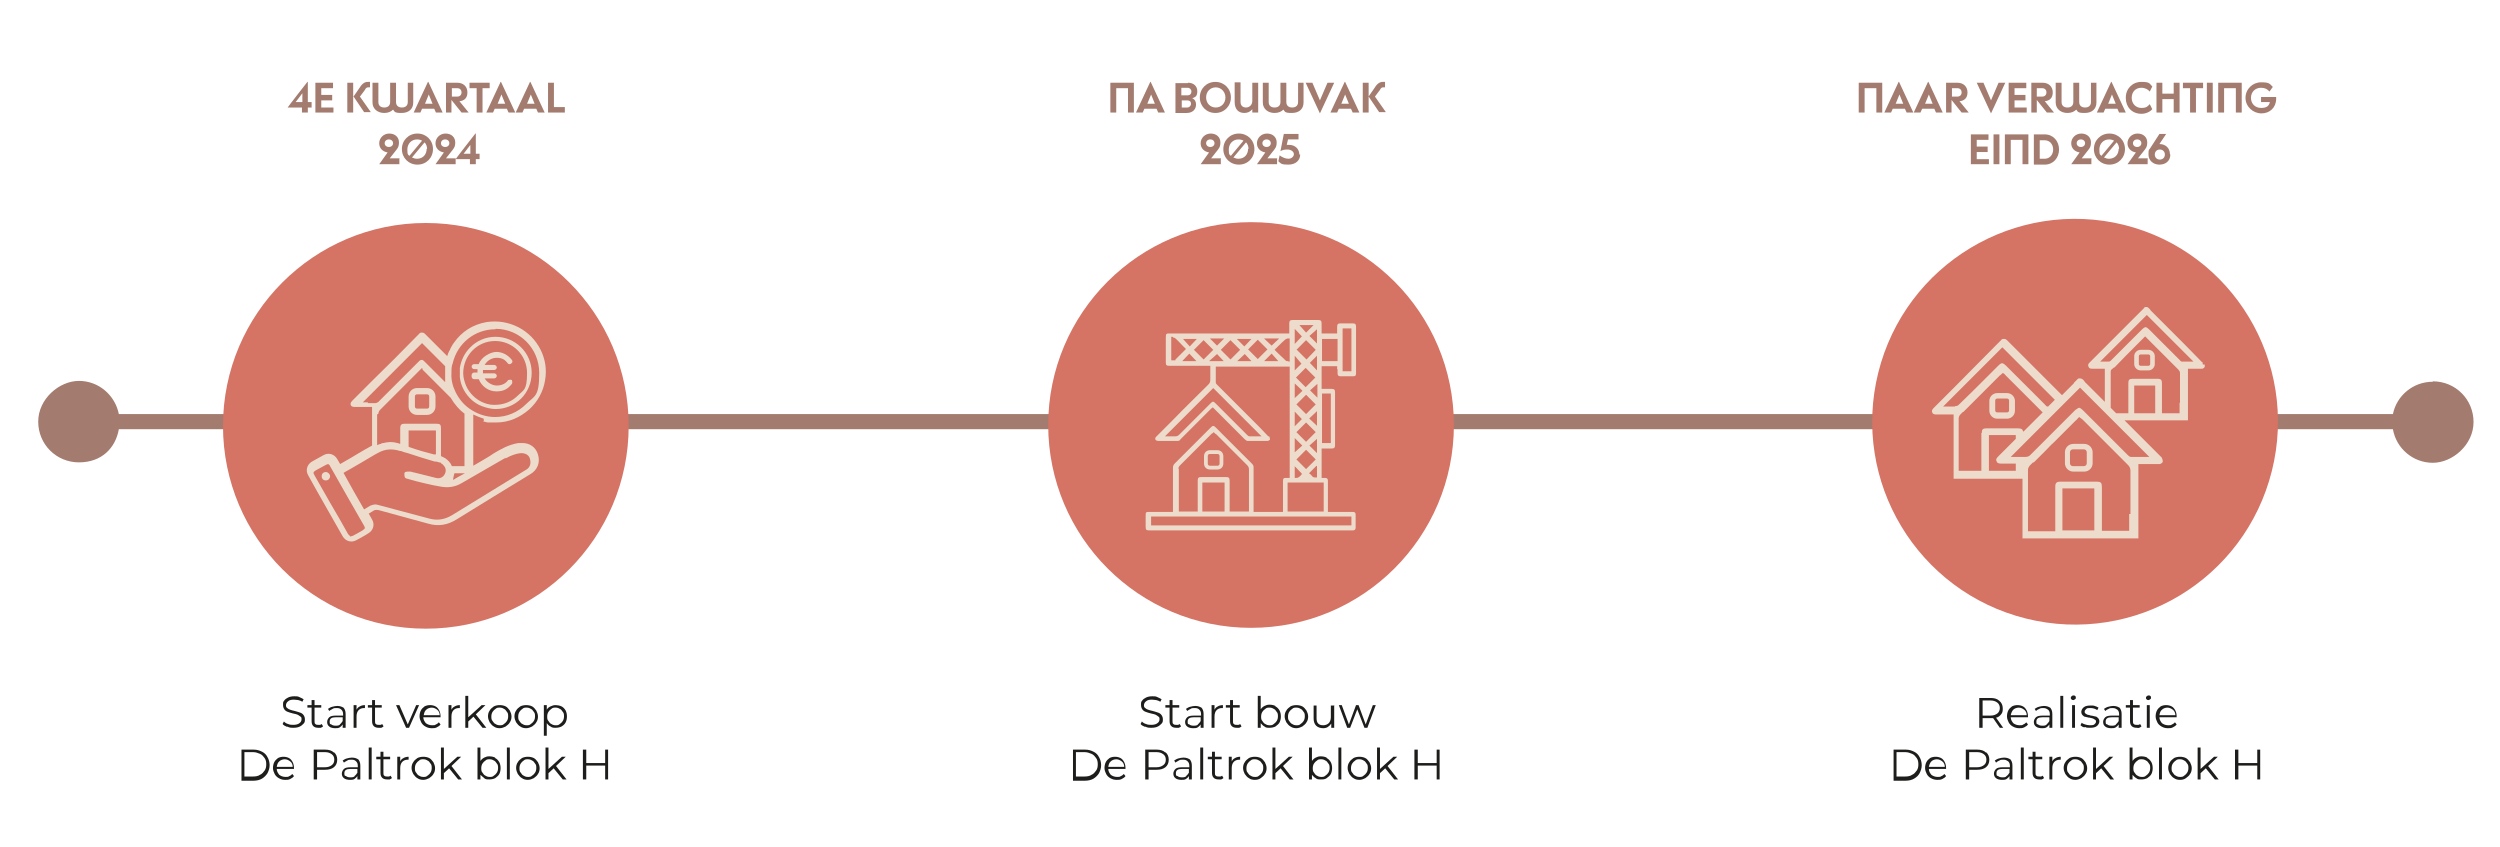 <?xml version="1.0" encoding="UTF-8"?>
<svg id="Laag_1" data-name="Laag 1" xmlns="http://www.w3.org/2000/svg" version="1.1" viewBox="0 0 595.3 201.7">
  <defs>
    <style>
      .cls-1 {
        fill: #1d1d1b;
      }

      .cls-1, .cls-2, .cls-3, .cls-4 {
        stroke-width: 0px;
      }

      .cls-2 {
        fill: #a37b6f;
      }

      .cls-3 {
        fill: #eddccc;
      }

      .cls-5 {
        isolation: isolate;
      }

      .cls-4 {
        fill: #d57364;
      }
    </style>
  </defs>
  <path class="cls-2" d="M579.3,90.9c-4.7,0-8.6,3.3-9.5,7.7H28.3c-.9-4.5-4.8-7.9-9.5-7.9s-9.7,4.3-9.7,9.7,4.3,9.7,9.7,9.7,8.7-3.4,9.5-7.9h541.5c.8,4.6,4.8,8,9.5,8s9.7-4.3,9.7-9.7-4.3-9.7-9.7-9.7h0Z"/>
  <g>
    <circle class="cls-4" cx="297.9" cy="101.2" r="48.3"/>
    <g>
      <path class="cls-3" d="M318.5,87.9v1c0,.5.2.7.7.7h3c.6,0,.7-.2.7-.8v-11c0-.6-.2-.8-.8-.8h-2.9c-.6,0-.8.2-.8.8v1.6h-3.7v-2.4c0-.6-.2-.8-.8-.8h-6.1c-.6,0-.8.2-.8.8v2.4h-28.5c-.7,0-.9,0-.9.9v6c0,.7.2.8.9.8h9.7v3.3c0,.5-.1.8-.5,1.2-2.8,2.8-5.7,5.6-8.5,8.5l-3.7,3.7c-.3.3-.5.5-.4.8s.4.4.9.4h4.2c.4,0,.7,0,.9-.4,1.8-1.8,3.6-3.6,5.5-5.5l1.5-1.5s.2-.2.3-.3l.4-.3.2.2.2.2c0,0,.2.2.3.3l.9.9,6,6c.2.2.5.4.6.4h4.9c.1,0,.4-.2.5-.3,0,0,0-.4-.1-.6h0s0-.2-.2-.2h-.1c0,0-2.2-2.3-2.2-2.3-3.3-3.3-6.6-6.6-9.9-9.9-.2-.2-.4-.4-.4-.6v-3.8h17.6v26.5h-.6c-.9,0-1,0-1,1v7.1h-7v-10.6c0-.4-.1-.6-.4-.9-2-2-4-4-6.1-6.1l-2.5-2.5c-.5-.5-.7-.5-1.2,0l-2.4,2.4c-2.1,2.1-4.1,4.1-6.2,6.2-.3.3-.4.6-.4,1v10.5h-5.6c-.8,0-.9,0-.9.9v2.5c0,.9.1,1,1,1h48.3c.5,0,.7-.2.7-.7v-3c0-.6-.2-.7-.8-.7h-5.8v-7.4c0-.5-.2-.7-.7-.7h-.8v-7h2.4c.6,0,.8-.2.8-.8v-12.6c0-.6-.2-.8-.8-.8h-2.4v-5.4h3.7v.7h0ZM319.7,78.2h2.1v10.2h-2.1v-10.2ZM313.2,89.9l-2.3,2.3-2.3-2.3,2.3-2.3,2.3,2.3ZM308.7,83.3l2.3-2.3,2.3,2.3-2.2,2.3-2.3-2.3h0ZM310.1,93.1l-1.8,1.7v-3.5l1.8,1.7h0ZM311,94l2.3,2.3-2.3,2.3-2.3-2.3,2.3-2.3ZM311,100.6l2.3,2.3-2.3,2.3-2.3-2.3,2.3-2.3ZM313.6,104.5v3.4l-1.8-1.8,1.8-1.6ZM310.1,106.1l-1.8,1.6v-3.4l1.8,1.8ZM308.7,109.4l2.3-2.3,2.3,2.3-2.3,2.3-2.3-2.3ZM310,112.7v.2c-.5.6-.8.9-1.3.9s-.1,0-.2,0h-.2v-2.8l1.7,1.8h0ZM313.6,111v2.7h-.5c-.4,0-.7-.3-.8-.5,0,0-.2-.2-.3-.3l-.3-.2,1.8-1.8h0ZM311.8,99.6l1.8-1.7v3.5l-1.8-1.7h0ZM311.9,93l1.8-1.6v3.3l-1.8-1.8h0ZM313.6,88.2l-1.7-1.8,1.7-1.7v3.5ZM313.6,81.8l-1.8-1.8,1.8-1.6v3.4ZM312.8,77.4l-1.8,1.8-1.6-1.8h3.4ZM308.3,78.3l1.7,1.8-1.7,1.8v-3.5h0ZM308.3,84.7l1.6,1.9-1.6,1.6v-3.6h0ZM308.3,98l1.7,1.8-1.7,1.7v-3.5ZM304.6,80.6l-1.8,1.7-1.8-1.7h3.6,0ZM298,80.7l-1.7,1.8-1.8-1.8h3.5ZM291.5,80.6l-1.7,1.7-1.7-1.7h3.4ZM285,80.7l-1.7,1.8-1.6-1.8h3.4,0ZM279.9,85.8c-.1,0-.3,0-.5,0h-.5v-5.6h.3c0,0,.1,0,.2.2.2,0,.3,0,.5.2.6.5,1.1,1.1,1.7,1.7l.8.8-.7.7c-.6.6-1.2,1.2-1.8,1.8h0ZM281.5,86l1.7-1.8,1.7,1.8h-3.5,0ZM284.3,83.3l2.3-2.3,2.3,2.3-2.3,2.3-2.3-2.3ZM300.4,103.9h-2.9c-.2,0-.4-.2-.6-.4-1.8-1.8-3.6-3.6-5.4-5.4l-2-2c-.6-.6-.7-.6-1.3,0l-1.5,1.5c-2,2-3.9,3.9-5.9,5.9-.3.3-.6.4-.9.4s0,0,0,0h-2.5l11.5-11.5,11.5,11.5ZM287.9,86l1.9-1.7,1.6,1.7h-3.5ZM290.7,83.3l2.3-2.3,2.3,2.3-2.3,2.3-2.3-2.3ZM294.6,86l1.8-1.7,1.6,1.7h-3.4ZM297.2,83.2l2.3-2.3,2.3,2.3-2.3,2.3-2.3-2.3ZM301,86l1.8-1.8,1.6,1.8h-3.4ZM306.8,86h-.2c-.2,0-.3,0-.5-.2-.6-.6-1.2-1.1-1.8-1.7l-.8-.8.8-.8c.6-.6,1.2-1.2,1.8-1.7.1,0,.3-.2.5-.2h.5v5.5h-.3ZM280.6,111.7c0-.3.1-.6.3-.8,2.2-2.2,4.3-4.3,6.5-6.5l1.2-1.2h.1c0,0,.3-.3.3-.3l.3.3s.2.2.3.2l2,2c1.8,1.8,3.6,3.6,5.4,5.4.3.3.4.6.4,1v10h-4.6v-7.3c0-.7-.2-.9-.8-.9h-6c-.6,0-.8.2-.8.8v7.4h-4.5v-10.2h0ZM291.6,114.9v6.9h-5.3v-6.9h5.3ZM321.8,123v2.1h-47.7v-2.1h47.7ZM315.2,114.9v6.9h-8.6v-6.9h8.6ZM316.9,93.7v11.8h-2.1v-11.8h2.1ZM318.5,86h-3.7v-5.3h3.7v5.3Z"/>
      <path class="cls-3" d="M288.1,111.8h1.8c.8,0,1.4-.6,1.4-1.4v-1.8c0-.8-.6-1.4-1.4-1.4h-1.8c-.8,0-1.4.6-1.4,1.4v1.8c0,.8.6,1.4,1.4,1.4ZM287.6,108.6c0-.3.2-.5.5-.5h1.8c.3,0,.5.2.5.5v1.8c0,.3-.2.5-.5.5h-1.8c-.3,0-.5-.2-.5-.5v-1.8Z"/>
    </g>
  </g>
  <circle class="cls-4" cx="101.4" cy="101.4" r="48.3"/>
  <g>
    <circle class="cls-4" cx="494.4" cy="100.6" r="48.3" transform="translate(276.9 555.8) rotate(-76)"/>
    <g>
      <path class="cls-3" d="M524.5,86.7h0v-.3h0s0-.2-.2-.2h0c0,0-4.3-4.4-4.3-4.4-2.4-2.4-4.8-4.8-7.2-7.2l-.7-.7s-.1-.2-.2-.3l-.2-.2c-.2-.2-.4-.3-.6-.3s-.5,0-.6.3l-.5.5h0c-2.8,2.8-5.7,5.7-8.5,8.5l-3.8,3.8c-.4.4-.6.6-.4,1.1s.5.5,1,.5h2.9v7.9l-3.3-3.3h0l-1.3-1.3c-.1,0-.2-.2-.3-.4l-.3-.3c-.2-.2-.5-.3-.7-.3h0c-.3,0-.5,0-.7.3l-.7.7s0,0-.1.2c-.5.5-.9.9-1.4,1.4l-1.4,1.4-.2-.2c-3.8-3.8-7.5-7.5-11.3-11.3l-1-1s-.2-.2-.3-.3l-.3-.3c-.2-.2-.4-.3-.7-.3s-.5,0-.7.3l-.6.6h0c-3.5,3.6-7.1,7.1-10.6,10.7l-4.7,4.7c-.4.4-.7.7-.5,1.2s.6.5,1.2.5h3.9v15.3h16.4v14.2h27.6v-17.7h5.1c.2,0,.6-.3.7-.5,0-.2,0-.6-.2-.9h0c0,0,0-.2-.2-.3,0,0,0,0-.2-.2l-8.5-8.5h15.1v-12.3h3.4c.2,0,.6-.3.6-.5v-.5h-.4ZM465.5,96.8h-2.8l14.1-14.1,12.5,12.5-1.6,1.6h-.2c-.2,0-.4-.3-.6-.5-1.6-1.6-3.3-3.3-4.9-4.9l-4.3-4.3c-.3-.3-.6-.5-.8-.6h-.1c-.2,0-.4,0-.9.5l-2.6,2.6c-2.3,2.3-4.6,4.6-6.9,6.8h0c-.2.2-.5.3-.8.3h-.1ZM471.8,103.1h0v9h-5.4v-.3h.3-.3v-12.2c0-.3.2-.7.4-.9l.6-.6s.1,0,.1,0c2.3-2.3,4.5-4.5,6.8-6.8l1.9-1.9c.1,0,.2-.2.4-.3l.3-.3.3.2c.1,0,.2.2.3.3l2.6,2.6c2,2,4.1,4.1,6.1,6.1l.2.2-1.8,1.8c-.8.8-1.6,1.6-2.5,2.5l-.3.3-.2-.4c-.1-.2-.3-.4-1.1-.4h-7.5c-.9,0-1.1.3-1.1,1.1h0ZM480,112.1h-6.4v-8.5h6.4v.9l-4.1,4.1c-.5.5-.7.8-.5,1.2.2.5.5.6,1.3.6h3.3v1.7h0ZM498.7,126.3h-7.6v-10h7.6v10ZM507,122.3v4.1h-6.5v-10.4c0-1-.2-1.3-1.2-1.3h-8.7c-.9,0-1.2.3-1.2,1.2v10.6h-6.5v-14.6c0-.4.2-.8.5-1.1l.7-.7s.1,0,.2,0l1.5-1.5,1-1c.8-.8,1.5-1.6,2.3-2.3l2.4-2.4c.9-.9,1.8-1.8,2.8-2.8.1,0,.3-.3.4-.4l.4-.4.4.3c.1,0,.2.2.4.3l2.9,2.9c2.6,2.6,5.3,5.3,7.9,7.9.4.4.6.8.6,1.4v10.3h-.3ZM511.5,108.8h-4.1c-.3,0-.6-.3-.8-.5-2.6-2.6-5.2-5.2-7.8-7.8l-2.8-2.8c-.3-.3-.6-.5-.8-.6h0c-.1,0-.3,0-.7.3,0,0-.2.2-.3.2l-8.2,8.2c-.9.9-1.8,1.8-2.7,2.7h0c-.3.2-.6.3-1,.3h-3.5l16.5-16.5,16.5,16.5h-.3ZM513.2,98.4h-5v-6.6h5v6.6ZM519,95.9v2.5h-4.2v-7.1c0-.8-.2-1.1-1-1.1h-6c-.8,0-1,.3-1,1v7.2h-2.9l-1.3-1.3h0v-8.6c0-.2.1-.5.3-.6l.5-.4h.1c1.8-1.9,3.6-3.7,5.4-5.5l1.5-1.5.2-.2.2-.2.2.2.2.2,2.2,2.2c1.8,1.8,3.6,3.6,5.3,5.3.2.2.4.5.4.8v7.4-.3ZM521.1,86.1h-1.6c0,0-.2,0-.4-.3-1.8-1.8-3.7-3.7-5.5-5.5l-1.9-1.9c-.3-.3-.5-.4-.7-.5h0c-.3,0-.6.2-.8.4l-2.7,2.7c-1.6,1.6-3.3,3.3-4.9,4.9h0c-.2.2-.4.2-.5.2s0,0,0,0h-2l11.1-11.1,11.1,11.1h-1.2Z"/>
      <path class="cls-3" d="M496.3,105.7h-2.6c-1.1,0-2,.9-2,2v2.6c0,1.1.9,2,2,2h2.6c1.1,0,2-.9,2-2v-2.6c0-1.1-.9-2-2-2ZM496.9,110.3c0,.4-.3.7-.7.7h-2.6c-.4,0-.7-.3-.7-.7v-2.6c0-.4.3-.7.7-.7h2.6c.4,0,.7.3.7.7v2.6Z"/>
      <path class="cls-3" d="M511.6,83.3h-1.9c-.8,0-1.5.7-1.5,1.5v1.9c0,.8.7,1.5,1.5,1.5h1.9c.8,0,1.5-.7,1.5-1.5v-1.9c0-.8-.7-1.5-1.5-1.5h0ZM512,86.7c0,.2-.2.4-.4.4h-1.9c-.2,0-.4-.2-.4-.4v-1.9c0-.2.2-.4.4-.4h1.9c.2,0,.4.2.4.4v1.9Z"/>
      <path class="cls-3" d="M477.9,93.6h-2.3c-1,0-1.9.8-1.9,1.9v2.3c0,1,.8,1.9,1.9,1.9h2.3c1,0,1.9-.8,1.9-1.9v-2.3c0-1-.8-1.9-1.9-1.9ZM478.4,97.7c0,.3-.2.5-.5.5h-2.3c-.3,0-.5-.2-.5-.5v-2.3c0-.3.2-.5.5-.5h2.3c.3,0,.5.2.5.5v2.3Z"/>
    </g>
  </g>
  <g>
    <path class="cls-3" d="M77.6,112.4c-.6,0-1,.4-1,1s.4,1,1,1,1-.5,1-1-.5-1-1-1Z"/>
    <path class="cls-3" d="M115,100.4h.2c.3,0,.7.2,1,.2h0c1,0,2,0,2,0,3,0,5.6-1.2,7.8-3.1,2-1.8,3.4-4.3,3.8-7,.9-5-1.7-10.2-6.4-12.6-2.4-1.2-4.9-1.6-7.6-1.2-3.2.6-5.8,2.2-7.7,4.9h0c0,0,0,0,0,0-.4.5-.6,1-.9,1.5,0,0,0,.3-.2.4-.2.4-.4.9-.5,1.3l-3.6-3.6h0l-1.1-1.1-.3-.3-.3-.3c-.2-.2-.4-.3-.7-.3h0c-.3,0-.5,0-.7.3l-.6.6h0c-3.5,3.6-7.1,7.2-10.6,10.6l-4.6,4.6c-.4.4-.6.7-.5,1.1.2.5.6.5,1.2.5h3.9v9.2c-1,.5-2.1,1.2-3.5,2h0c-.5.3-1,.6-1.5.9h0c-.9.5-1.7,1-2.6,1.5-.2-.4-.5-.8-.7-1.2-.7-1.2-2.1-1.6-3.3-.9-.9.5-1.8,1-2.7,1.5-1.2.7-1.6,2.1-.9,3.3,2.7,4.9,5.5,9.7,8.2,14.5.7,1.2,2.1,1.6,3.3.9.9-.5,1.9-1,2.8-1.6,1.2-.7,1.6-2.1.9-3.3-.3-.5-.5-.9-.8-1.4.3-.2.7-.4,1-.6.5-.4,1-.3,1.5-.2,3.9,1.1,7.8,2.1,11.7,3.2,2.4.7,4.6.3,6.7-1,5.8-3.6,11.7-7.2,17.6-10.8,1.7-1,2.4-2.8,1.8-4.7-.5-1.7-2-2.8-3.9-2.7h-.8c-2.4.4-4.4,1.6-5.9,2.5h0c-.3.2-.6.4-.9.6-1.1.7-2.7,1.6-3.9,2.3v-12.2c.8.4,1.6.7,2.5,1v.6ZM118,78.3h0c5.8,0,10.4,4.7,10.4,10.5s-1.1,5.4-3.1,7.4-4.6,3.1-7.4,3.1h0c-2,0-3.9-.6-5.5-1.6-1.7-1-3-2.5-3.9-4.3-.7-1.4-1.1-2.9-1-4.6h0c0-.8,0-1.6.3-2.3,1.1-4.7,5.2-8.1,10.2-8.1h0ZM108.1,112.7h2.6c-.9.5-1.9,1-2.8,1.6,0-.6.2-1.1.3-1.6h0ZM87.7,95.8h-1.3l14.1-14.1,5.5,5.5c0,1,0,2.1,0,3.2,0,.2,0,.4,0,.6l-2.3-2.3-2.5-2.5c-.3-.3-.5-.5-.7-.5h0c-.2,0-.5,0-.9.5l-2.1,2.1-7.4,7.4h0c-.3.2-.5.3-.8.3s0,0,0,0h-1.7v-.2ZM90.1,98.5c0-.3.2-.7.4-.9l.3-.3.3-.3s0,0,0,0l6.8-6.8,1.8-1.8.4-.4.3-.3h.2q0,.2,0,.3c0,0,.2.2.3.3l2.5,2.5,3.9,3.9c1,1.7,2.2,3,3.3,3.8h0v12.5h-3c-.3-.8-.9-1.4-1.6-1.9-.3-.2-.7-.3-1-.5v-6.6c0-.9-.2-1.1-1.1-1.1h-7.5c-.8,0-1.1.2-1.1,1.1v3.7h0c-.2,0-.4-.2-.7-.2-1.3-.4-2.6-.2-3.3,0-.2,0-.4,0-.6.2-.3,0-.6.2-.9.3v-7.3h0ZM97.3,106.3v-3.8h6.5v5.7h-.5c-1.6-.4-4.1-1.1-6-1.8h0ZM86.5,126.2c-.8.5-1.6.9-2.5,1.4,0,0-.3,0-.5.2l-.6-.6c-1.4-2.5-2.8-5-4.3-7.5-1.2-2.2-2.5-4.3-3.7-6.5-.4-.7-.3-.8.3-1.2.8-.4,1.6-.9,2.4-1.3.5-.3.8-.2,1,.3,2.7,4.8,5.4,9.5,8.1,14.2.3.5.2.8-.3,1h0ZM120.5,109.1c1.1-.6,2.3-1.1,3.6-1.2,1.1,0,1.9.5,2.1,1.4.3,1.1,0,2.1-1,2.6-5.9,3.6-11.7,7.2-17.6,10.8-1.7,1-3.4,1.3-5.3.8-4.1-1.1-8.3-2.2-12.4-3.3-.6-.2-1.1,0-1.7.2-.5.3-1,.6-1.5.9-1.7-2.9-3.3-5.8-4.9-8.7.5-.3,1-.6,1.4-.8,1.8-1,3.6-2.1,5.3-3.1.5-.3,1-.6,1.6-.9h0c1.6-.9,3.3-1,5.2-.4h.2c.5.2,1.1.4,1.6.5,2.1.7,4.3,1.4,6.4,2h0c.3,0,.6,0,1,.2.2,0,.5,0,.6.3.2,0,.4.3.6.5.4.4.5,1,.4,1.5h0c-.3,1.1-1.2,1.7-2.3,1.4-1.7-.4-3.5-.9-5.2-1.3-.3,0-.6-.2-.9-.2s-.3,0-.4,0c-.4,0-.8,0-1,.3,0,0,0,.2,0,.3,0,.5,0,1,.7,1.1,1.4.4,2.8.8,4.2,1.1,1.3.3,2.6.6,3.9.8,1.8.3,3.4,0,4.9-.9,3.5-2,6.9-4,10.4-6v.2Z"/>
    <path class="cls-3" d="M126.6,88.7c0-4.7-3.9-8.5-8.6-8.5h0c-2.3,0-4.5.9-6.1,2.6-1.3,1.3-2.1,3-2.4,4.8v2.2c.2,2.1,1.3,4.1,2.9,5.5.7.6,1.5,1.1,2.3,1.4,1.1.4,2.2.7,3.3.7,2.3,0,4.5-.9,6.1-2.5s2.5-3.8,2.5-6.1h0ZM118,96.4h-.5c-1,0-1.9-.3-2.8-.7-.8-.4-1.5-.9-2.1-1.5s-1.2-1.4-1.6-2.3c-.4-1-.7-2-.7-3h0c0-4.3,3.4-7.7,7.6-7.7h0c4.2,0,7.6,3.4,7.6,7.6s-.8,4-2.2,5.4c-1.4,1.4-3.3,2.2-5.4,2.2h0Z"/>
    <path class="cls-3" d="M99.3,98.8h2.4c1.1,0,2-.9,2-2v-2.4c0-1.1-.9-2-2-2h-2.4c-1.1,0-2,.9-2,2v2.4c0,1.1.9,2,2,2ZM98.8,94.4c0-.3.2-.5.5-.5h2.4c.3,0,.5.2.5.5v2.4c0,.3-.2.5-.5.5h-2.4c-.3,0-.5-.2-.5-.5v-2.4Z"/>
    <path class="cls-3" d="M112.3,89.7c0,.3.3.6.6.6h1.1c.7,1.7,2.3,2.9,4.2,2.9s2.8-.7,3.7-1.8c.2-.3,0-.7,0-.9-.3-.2-.7,0-.9,0-.6.9-1.6,1.3-2.7,1.3s-2.3-.7-2.9-1.7h2.3c.3,0,.6-.3.6-.6s-.3-.6-.6-.6h-2.7v-.8h2.7c.3,0,.6-.3.6-.6s-.3-.6-.6-.6h-2.3c.6-1,1.6-1.7,2.9-1.7s2,.5,2.6,1.3c.2.3.6.3.9,0,.3-.2.3-.6,0-.9-.9-1.1-2.2-1.8-3.6-1.8s-3.6,1.2-4.2,2.9h-1.1c-.3,0-.6.3-.6.6s.3.6.6.6h.8v.8h-.8c-.3,0-.6.3-.6.6v.2Z"/>
  </g>
  <g class="cls-5">
    <g class="cls-5">
      <path class="cls-2" d="M72,25.6h-3.5c0-.1,4.7-6.1,4.7-6.1h.1v4.8h.9v1.3h-.9v1.2h-1.4v-1.2ZM72,24.3v-2.1l-1.6,2.1h1.6Z"/>
      <path class="cls-2" d="M79.4,25.5v1.3h-4.3v-7.1h4.2v1.3h-2.8v1.6h2.6v1.3h-2.6v1.7h2.9Z"/>
      <path class="cls-2" d="M82.7,19.7h1.4v7.1h-1.4v-7.1ZM84.1,23.1l1.6-2.3c.3-.5.6-.8.9-1,.3-.2.6-.3,1-.3s.3,0,.5,0v1.3c-.1,0-.3,0-.4,0s-.3,0-.4.1c-.2.1-.3.3-.4.5l-1.2,1.6,2.6,3.7h-1.6l-2.5-3.7Z"/>
      <path class="cls-2" d="M98.4,19.7v4.7c0,1.6-1.1,2.5-2.8,2.5s-1.6-.3-2-.8c-.5.5-1.2.8-2.1.8-1.6,0-2.8-1-2.8-2.5v-4.7h1.4v4.6c0,.8.5,1.3,1.4,1.3s1.4-.5,1.4-1.3v-4.6h1.4v4.6c0,.8.5,1.3,1.4,1.3s1.4-.5,1.4-1.3v-4.6h1.4Z"/>
      <path class="cls-2" d="M102,19.5h0l3.4,7.3h-1.6l-.4-.9h-2.9l-.4.9h-1.6l3.4-7.3ZM103,24.7l-.9-2.2-.9,2.2h1.9Z"/>
      <path class="cls-2" d="M109.9,26.8l-2.4-3v3s-1.3,0-1.3,0v-7.1h2.7c1.4,0,2.4.9,2.4,2.3s-.8,2-1.9,2.1h0l2.2,2.7h-1.6ZM107.6,23h1.3c.6,0,1-.4,1-1s-.4-1-1-1h-1.3v2Z"/>
      <path class="cls-2" d="M116.6,21h-1.7v5.8h-1.4v-5.8h-1.7v-1.3h4.8v1.3Z"/>
      <path class="cls-2" d="M119.3,19.5h0l3.4,7.3h-1.6l-.4-.9h-2.9l-.4.9h-1.6l3.4-7.3ZM120.3,24.7l-.9-2.2-.9,2.2h1.9Z"/>
      <path class="cls-2" d="M126.3,19.5h0l3.4,7.3h-1.6l-.4-.9h-2.9l-.4.9h-1.6l3.4-7.3ZM127.3,24.7l-.9-2.2-.9,2.2h1.9Z"/>
      <path class="cls-2" d="M130.5,19.7h1.4v5.8h2.6v1.3h-4v-7.1Z"/>
    </g>
    <g class="cls-5">
      <path class="cls-2" d="M95.1,37.8v1.3h-4.8c0,0,2-2.8,2-2.8-1.2-.2-2-1-2-2.2s1-2.3,2.4-2.3,2.3.9,2.3,2.1-.4,1.5-1.1,2.4l-1.1,1.4h2.4ZM92.6,35c.6,0,1-.4,1-.9s-.4-.9-1-.9-1,.4-1,.9.4.9,1,.9Z"/>
      <path class="cls-2" d="M103.1,35.5c0,2.1-1.6,3.7-3.7,3.7s-3.7-1.6-3.7-3.7,1.6-3.7,3.7-3.7,3.7,1.6,3.7,3.7ZM97.5,37.1l3-3.6c-.3-.2-.8-.3-1.2-.3-1.3,0-2.3,1-2.3,2.4s.2,1.2.6,1.6ZM101.7,35.5c0-.6-.2-1.2-.6-1.6l-3,3.6c.4.2.8.3,1.2.3,1.4,0,2.3-1,2.3-2.4Z"/>
      <path class="cls-2" d="M108.5,37.8v1.3h-4.8c0,0,2-2.8,2-2.8-1.2-.2-2-1-2-2.2s1-2.3,2.4-2.3,2.3.9,2.3,2.1-.4,1.5-1.1,2.4l-1.1,1.4h2.4ZM106,35c.6,0,1-.4,1-.9s-.4-.9-1-.9-1,.4-1,.9.4.9,1,.9Z"/>
      <path class="cls-2" d="M112,37.9h-3.5c0-.1,4.7-6.1,4.7-6.1h.1v4.8h.9v1.3h-.9v1.2h-1.4v-1.2ZM112,36.6v-2.1l-1.6,2.1h1.6Z"/>
    </g>
  </g>
  <g class="cls-5">
    <g class="cls-5">
      <path class="cls-2" d="M264.4,19.7h5.6v7.1h-1.4v-5.8h-2.8v5.8h-1.4v-7.1Z"/>
      <path class="cls-2" d="M274,19.5h0l3.4,7.3h-1.6l-.4-.9h-2.9l-.4.9h-1.6l3.4-7.3ZM275,24.7l-.9-2.2-.9,2.2h1.9Z"/>
      <path class="cls-2" d="M282.9,19.7c1.3,0,2.2.8,2.2,2s-.4,1.4-1.2,1.7c.7.3.9.9.9,1.5,0,1.2-.9,2-2.2,2h-2.7v-7.1h2.9ZM281.4,22.7h1.4c.6,0,.9-.4.9-.9s-.4-.9-.9-.9h-1.5v1.8ZM281.4,25.6h1.3c.5,0,.9-.4.9-.9s-.3-.8-.9-.8h-1.3v1.7Z"/>
      <path class="cls-2" d="M285.7,23.2c0-2.1,1.6-3.7,3.7-3.7s3.7,1.6,3.7,3.7-1.6,3.7-3.7,3.7-3.7-1.6-3.7-3.7ZM291.8,23.2c0-1.3-1-2.4-2.3-2.4s-2.3,1-2.3,2.4,1,2.4,2.3,2.4,2.3-1,2.3-2.4Z"/>
      <path class="cls-2" d="M299.6,19.7v7.1h-1.4v-.8c-.5.6-1.1.9-1.9.9-1.4,0-2.3-.9-2.3-2.6v-4.7h1.4v4.7c0,.8.5,1.3,1.3,1.3s1.5-.6,1.5-1.6v-4.3h1.4Z"/>
      <path class="cls-2" d="M310.4,19.7v4.7c0,1.6-1.1,2.5-2.8,2.5s-1.6-.3-2-.8c-.5.5-1.2.8-2.1.8-1.6,0-2.8-1-2.8-2.5v-4.7h1.4v4.6c0,.8.5,1.3,1.4,1.3s1.4-.5,1.4-1.3v-4.6h1.4v4.6c0,.8.5,1.3,1.4,1.3s1.4-.5,1.4-1.3v-4.6h1.4Z"/>
      <path class="cls-2" d="M310.9,19.7h1.6l1.8,4.2,1.8-4.2h1.6l-3.4,7.3h0l-3.4-7.3Z"/>
      <path class="cls-2" d="M320.3,19.5h0l3.4,7.3h-1.6l-.4-.9h-2.9l-.4.9h-1.6l3.4-7.3ZM321.2,24.7l-.9-2.2-.9,2.2h1.9Z"/>
      <path class="cls-2" d="M324.5,19.7h1.4v7.1h-1.4v-7.1ZM325.8,23.1l1.6-2.3c.3-.5.6-.8.9-1,.3-.2.6-.3,1-.3s.3,0,.5,0v1.3c-.1,0-.3,0-.4,0s-.3,0-.4.1c-.2.1-.3.3-.4.5l-1.2,1.6,2.6,3.7h-1.6l-2.5-3.7Z"/>
    </g>
    <g class="cls-5">
      <path class="cls-2" d="M290.7,37.8v1.3h-4.8c0,0,2-2.8,2-2.8-1.2-.2-2-1-2-2.2s1-2.3,2.4-2.3,2.3.9,2.3,2.1-.4,1.5-1.1,2.4l-1.1,1.4h2.4ZM288.2,35c.6,0,1-.4,1-.9s-.4-.9-1-.9-1,.4-1,.9.4.9,1,.9Z"/>
      <path class="cls-2" d="M298.7,35.5c0,2.1-1.6,3.7-3.7,3.7s-3.7-1.6-3.7-3.7,1.6-3.7,3.7-3.7,3.7,1.6,3.7,3.7ZM293.1,37.1l3-3.6c-.3-.2-.8-.3-1.2-.3-1.3,0-2.3,1-2.3,2.4s.2,1.2.6,1.6ZM297.3,35.5c0-.6-.2-1.2-.6-1.6l-3,3.6c.4.2.8.3,1.2.3,1.4,0,2.3-1,2.3-2.4Z"/>
      <path class="cls-2" d="M304.1,37.8v1.3h-4.8c0,0,2-2.8,2-2.8-1.2-.2-2-1-2-2.2s1-2.3,2.4-2.3,2.3.9,2.3,2.1-.4,1.5-1.1,2.4l-1.1,1.4h2.4ZM301.6,35c.6,0,1-.4,1-.9s-.4-.9-1-.9-1,.4-1,.9.4.9,1,.9Z"/>
      <path class="cls-2" d="M309.6,36.8c0,1.4-1.1,2.4-2.8,2.4s-1.7-.2-2.4-.8l.3-1.4c.7.5,1.4.8,2.1.8s1.3-.5,1.3-1.1-.7-1.1-1.5-1.1-1.2.1-1.7.4h0s.8-4.1.8-4.1h3.5v1.3h-2.5l-.3,1.3c.2,0,.4,0,.6,0,1.4,0,2.4,1,2.4,2.3Z"/>
    </g>
  </g>
  <g class="cls-5">
    <g class="cls-5">
      <path class="cls-2" d="M442.6,19.7h5.6v7.1h-1.4v-5.8h-2.8v5.8h-1.4v-7.1Z"/>
      <path class="cls-2" d="M452.2,19.5h0l3.4,7.3h-1.6l-.4-.9h-2.9l-.4.9h-1.6l3.4-7.3ZM453.2,24.7l-.9-2.2-.9,2.2h1.9Z"/>
      <path class="cls-2" d="M459.2,19.5h0l3.4,7.3h-1.6l-.4-.9h-2.9l-.4.9h-1.6l3.4-7.3ZM460.2,24.7l-.9-2.2-.9,2.2h1.9Z"/>
      <path class="cls-2" d="M467.1,26.8l-2.4-3v3s-1.3,0-1.3,0v-7.1h2.7c1.4,0,2.4.9,2.4,2.3s-.8,2-1.9,2.1h0l2.2,2.7h-1.6ZM464.8,23h1.3c.6,0,1-.4,1-1s-.4-1-1-1h-1.3v2Z"/>
      <path class="cls-2" d="M470.7,19.7h1.6l1.8,4.2,1.8-4.2h1.6l-3.4,7.3h0l-3.4-7.3Z"/>
      <path class="cls-2" d="M482.6,25.5v1.3h-4.3v-7.1h4.2v1.3h-2.8v1.6h2.6v1.3h-2.6v1.7h2.9Z"/>
      <path class="cls-2" d="M487.4,26.8l-2.4-3v3s-1.3,0-1.3,0v-7.1h2.7c1.4,0,2.4.9,2.4,2.3s-.8,2-1.9,2.1h0l2.2,2.7h-1.6ZM485,23h1.3c.6,0,1-.4,1-1s-.4-1-1-1h-1.3v2Z"/>
      <path class="cls-2" d="M499.2,19.7v4.7c0,1.6-1.1,2.5-2.8,2.5s-1.6-.3-2-.8c-.5.5-1.2.8-2.1.8-1.6,0-2.8-1-2.8-2.5v-4.7h1.4v4.6c0,.8.5,1.3,1.4,1.3s1.4-.5,1.4-1.3v-4.6h1.4v4.6c0,.8.5,1.3,1.4,1.3s1.4-.5,1.4-1.3v-4.6h1.4Z"/>
      <path class="cls-2" d="M502.8,19.5h0l3.4,7.3h-1.6l-.4-.9h-2.9l-.4.9h-1.6l3.4-7.3ZM503.8,24.7l-.9-2.2-.9,2.2h1.9Z"/>
      <path class="cls-2" d="M506.2,23.2c0-2.1,1.6-3.7,3.7-3.7s1.9.4,2.6,1.1l-.6,1.2c-.4-.5-1.1-.9-2-.9-1.4,0-2.3,1-2.3,2.4s1,2.4,2.3,2.4,1.5-.4,2-.9l.6,1.2c-.6.7-1.6,1.1-2.6,1.1-2.2,0-3.7-1.6-3.7-3.7Z"/>
      <path class="cls-2" d="M513.5,19.7h1.4v2.6h2.7v-2.6h1.4v7.1h-1.4v-3.2h-2.7v3.2h-1.4v-7.1Z"/>
      <path class="cls-2" d="M524.6,21h-1.7v5.8h-1.4v-5.8h-1.7v-1.3h4.8v1.3Z"/>
      <path class="cls-2" d="M525.5,19.7h1.4v7.1h-1.4v-7.1Z"/>
      <path class="cls-2" d="M528.2,19.7h5.6v7.1h-1.4v-5.8h-2.8v5.8h-1.4v-7.1Z"/>
      <path class="cls-2" d="M542,23v.5c0,2.1-1.5,3.5-3.5,3.5s-3.8-1.6-3.8-3.7,1.7-3.7,3.7-3.7,2,.3,2.8,1.1l-.8,1.1c-.5-.6-1.1-.9-2-.9-1.4,0-2.4,1-2.4,2.4s1,2.4,2.4,2.4,1.9-.5,2.1-1.4h-2.1v-1.2h3.6Z"/>
    </g>
    <g class="cls-5">
      <path class="cls-2" d="M473.6,37.8v1.3h-4.3v-7.1h4.2v1.3h-2.8v1.6h2.6v1.3h-2.6v1.7h2.9Z"/>
      <path class="cls-2" d="M474.7,32h1.4v7.1h-1.4v-7.1Z"/>
      <path class="cls-2" d="M477.4,32h5.6v7.1h-1.4v-5.8h-2.8v5.8h-1.4v-7.1Z"/>
      <path class="cls-2" d="M484.3,32h2.6c2,0,3.4,1.6,3.4,3.6s-1.4,3.6-3.4,3.6h-2.6v-7.1ZM486.9,37.8c1.2,0,2-1,2-2.2s-.8-2.2-2-2.2h-1.2v4.4h1.2Z"/>
      <path class="cls-2" d="M498,37.8v1.3h-4.8c0,0,2-2.8,2-2.8-1.2-.2-2-1-2-2.2s1-2.3,2.4-2.3,2.3.9,2.3,2.1-.4,1.5-1.1,2.4l-1.1,1.4h2.4ZM495.5,35c.6,0,1-.4,1-.9s-.4-.9-1-.9-1,.4-1,.9.4.9,1,.9Z"/>
      <path class="cls-2" d="M506,35.5c0,2.1-1.6,3.7-3.7,3.7s-3.7-1.6-3.7-3.7,1.6-3.7,3.7-3.7,3.7,1.6,3.7,3.7ZM500.4,37.1l3-3.6c-.3-.2-.8-.3-1.2-.3-1.3,0-2.3,1-2.3,2.4s.2,1.2.6,1.6ZM504.6,35.5c0-.6-.2-1.2-.6-1.6l-3,3.6c.4.2.8.3,1.2.3,1.4,0,2.3-1,2.3-2.4Z"/>
      <path class="cls-2" d="M511.4,37.8v1.3h-4.8c0,0,2-2.8,2-2.8-1.2-.2-2-1-2-2.2s1-2.3,2.4-2.3,2.3.9,2.3,2.1-.4,1.5-1.1,2.4l-1.1,1.4h2.4ZM508.9,35c.6,0,1-.4,1-.9s-.4-.9-1-.9-1,.4-1,.9.4.9,1,.9Z"/>
      <path class="cls-2" d="M516.8,36.8c0,1.5-1.1,2.4-2.6,2.4s-2.6-1-2.6-2.4.1-1,.4-1.5l2.2-3.4h1.6l-1.6,2.4c1.5,0,2.5,1,2.5,2.4ZM515.5,36.8c0-.7-.5-1.2-1.2-1.2s-1.2.5-1.2,1.2.5,1.2,1.2,1.2,1.2-.5,1.2-1.2Z"/>
    </g>
  </g>
  <g class="cls-5">
    <g class="cls-5">
      <path class="cls-1" d="M68.4,173.1c-.5-.2-.9-.4-1.1-.7l.3-.6c.3.3.6.5,1,.6.4.2.9.2,1.3.2s1.1-.1,1.4-.4c.3-.2.5-.5.5-.9s0-.5-.3-.7-.4-.3-.6-.4-.6-.2-1.1-.3c-.5-.1-1-.3-1.3-.4-.3-.1-.6-.3-.8-.6-.2-.3-.3-.6-.3-1.1s0-.7.3-1c.2-.3.5-.5.9-.7.4-.2.9-.3,1.5-.3s.8,0,1.2.2.7.3,1,.5l-.3.6c-.3-.2-.6-.3-1-.4-.3,0-.7-.1-1-.1-.6,0-1.1.1-1.4.4-.3.2-.5.6-.5.9s0,.5.3.7c.2.2.4.3.7.4s.6.2,1.1.3c.5.1.9.3,1.3.4.3.1.6.3.8.6.2.3.3.6.3,1s0,.7-.3,1-.5.5-.9.7c-.4.2-.9.3-1.5.3s-1,0-1.5-.3Z"/>
      <path class="cls-1" d="M76.9,173c-.1.1-.3.2-.5.3-.2,0-.4,0-.6,0-.5,0-.9-.1-1.2-.4-.3-.3-.4-.7-.4-1.2v-3.2h-1v-.6h1v-1.2h.7v1.2h1.6v.6h-1.6v3.2c0,.3,0,.6.2.7.2.2.4.2.7.2s.3,0,.4,0c.1,0,.3-.1.4-.2l.3.5Z"/>
      <path class="cls-1" d="M81.7,168.4c.4.4.6.9.6,1.6v3.3h-.7v-.8c-.2.3-.4.5-.7.7s-.7.2-1.1.2-1.1-.1-1.4-.4c-.4-.3-.5-.7-.5-1.1s.2-.8.5-1.1c.3-.3.9-.4,1.6-.4h1.7v-.3c0-.5-.1-.8-.4-1.1s-.6-.4-1.1-.4-.7,0-1,.2-.6.3-.8.5l-.3-.5c.3-.2.6-.4,1-.5.4-.1.8-.2,1.2-.2.7,0,1.2.2,1.6.5ZM80.9,172.5c.3-.2.5-.5.7-.8v-.9h-1.7c-.9,0-1.4.3-1.4,1s.1.6.4.7c.2.2.6.3,1,.3s.8,0,1.1-.3Z"/>
      <path class="cls-1" d="M85.7,168.2c.3-.2.8-.3,1.2-.3v.7h-.2c-.6,0-1,.2-1.3.5-.3.3-.5.8-.5,1.5v2.7h-.7v-5.4h.7v1.1c.2-.4.4-.6.8-.8Z"/>
      <path class="cls-1" d="M91.3,173c-.1.1-.3.2-.5.3-.2,0-.4,0-.6,0-.5,0-.9-.1-1.2-.4-.3-.3-.4-.7-.4-1.2v-3.2h-1v-.6h1v-1.2h.7v1.2h1.6v.6h-1.6v3.2c0,.3,0,.6.2.7.2.2.4.2.7.2s.3,0,.4,0c.1,0,.3-.1.4-.2l.3.5Z"/>
      <path class="cls-1" d="M99.8,167.9l-2.4,5.4h-.7l-2.4-5.4h.8l2,4.6,2-4.6h.7Z"/>
      <path class="cls-1" d="M105.3,170.8h-4.5c0,.6.3,1,.6,1.4.4.3.9.5,1.5.5s.6,0,.9-.2c.3-.1.5-.3.7-.5l.4.5c-.2.3-.5.5-.9.7-.4.2-.7.2-1.2.2s-1-.1-1.5-.4c-.4-.2-.8-.6-1-1-.2-.4-.4-.9-.4-1.4s.1-1,.3-1.4c.2-.4.5-.7.9-1,.4-.2.8-.3,1.3-.3s.9.1,1.3.3c.4.2.7.6.9,1,.2.4.3.9.3,1.4v.2ZM101.5,169c-.4.3-.5.8-.6,1.3h3.8c0-.5-.2-1-.6-1.3-.4-.3-.8-.5-1.3-.5s-1,.2-1.3.5Z"/>
      <path class="cls-1" d="M108.3,168.2c.3-.2.8-.3,1.2-.3v.7h-.2c-.6,0-1,.2-1.3.5-.3.3-.5.8-.5,1.5v2.7h-.7v-5.4h.7v1.1c.2-.4.4-.6.8-.8Z"/>
      <path class="cls-1" d="M112.8,170.6l-1.3,1.2v1.5h-.7v-7.6h.7v5.1l3.2-2.9h.9l-2.3,2.2,2.5,3.2h-.9l-2.2-2.7Z"/>
      <path class="cls-1" d="M117.6,173c-.4-.2-.7-.6-1-1-.2-.4-.4-.9-.4-1.4s.1-1,.4-1.4c.2-.4.6-.7,1-1,.4-.2.9-.3,1.4-.3s1,.1,1.4.3c.4.2.7.6,1,1,.2.4.4.9.4,1.4s-.1,1-.4,1.4c-.2.4-.6.7-1,1-.4.2-.9.4-1.4.4s-1-.1-1.4-.4ZM120,172.4c.3-.2.5-.4.7-.7.2-.3.3-.7.3-1.1s0-.8-.3-1.1c-.2-.3-.4-.6-.7-.7-.3-.2-.6-.3-1-.3s-.7,0-1,.3c-.3.2-.5.4-.7.7-.2.3-.3.7-.3,1.1s0,.8.3,1.1c.2.3.4.6.7.7.3.2.6.3,1,.3s.7,0,1-.3Z"/>
      <path class="cls-1" d="M123.9,173c-.4-.2-.7-.6-1-1-.2-.4-.4-.9-.4-1.4s.1-1,.4-1.4c.2-.4.6-.7,1-1,.4-.2.9-.3,1.4-.3s1,.1,1.4.3c.4.2.7.6,1,1,.2.4.4.9.4,1.4s-.1,1-.4,1.4c-.2.4-.6.7-1,1-.4.2-.9.4-1.4.4s-1-.1-1.4-.4ZM126.4,172.4c.3-.2.5-.4.7-.7.2-.3.3-.7.3-1.1s0-.8-.3-1.1c-.2-.3-.4-.6-.7-.7-.3-.2-.6-.3-1-.3s-.7,0-1,.3c-.3.2-.5.4-.7.7-.2.3-.3.7-.3,1.1s0,.8.3,1.1c.2.3.4.6.7.7.3.2.6.3,1,.3s.7,0,1-.3Z"/>
      <path class="cls-1" d="M133.7,168.2c.4.2.7.5,1,1,.2.4.3.9.3,1.4s-.1,1-.3,1.4c-.2.4-.5.7-1,1-.4.2-.9.3-1.4.3s-.8,0-1.2-.3c-.4-.2-.6-.4-.9-.8v3h-.7v-7.3h.7v1.1c.2-.4.5-.6.9-.8s.8-.3,1.2-.3,1,.1,1.4.3ZM133.3,172.4c.3-.2.5-.4.7-.7.2-.3.3-.7.3-1.1s0-.8-.3-1.1c-.2-.3-.4-.6-.7-.7-.3-.2-.6-.3-1-.3s-.7,0-1,.3c-.3.2-.5.4-.7.7-.2.3-.3.7-.3,1.1s0,.8.3,1.1c.2.3.4.6.7.7.3.2.6.3,1,.3s.7,0,1-.3Z"/>
    </g>
    <g class="cls-5">
      <path class="cls-1" d="M57.5,178.5h2.9c.8,0,1.4.2,2,.5.6.3,1,.7,1.3,1.3.3.5.5,1.2.5,1.9s-.2,1.3-.5,1.9c-.3.5-.8,1-1.3,1.3s-1.2.5-2,.5h-2.9v-7.1ZM60.3,184.9c.6,0,1.2-.1,1.6-.4.5-.2.8-.6,1.1-1,.3-.4.4-.9.4-1.5s-.1-1.1-.4-1.5c-.3-.4-.6-.8-1.1-1-.5-.2-1-.4-1.6-.4h-2.1v5.8h2.1Z"/>
      <path class="cls-1" d="M70.4,183.1h-4.5c0,.6.3,1,.6,1.4.4.3.9.5,1.5.5s.6,0,.9-.2c.3-.1.5-.3.7-.5l.4.5c-.2.3-.5.5-.9.7-.4.2-.7.2-1.2.2s-1-.1-1.5-.4c-.4-.2-.8-.6-1-1-.2-.4-.4-.9-.4-1.4s.1-1,.3-1.4c.2-.4.5-.7.9-1,.4-.2.8-.3,1.3-.3s.9.1,1.3.3c.4.2.7.6.9,1,.2.4.3.9.3,1.4v.2ZM66.5,181.3c-.4.3-.5.8-.6,1.3h3.8c0-.5-.2-1-.6-1.3-.4-.3-.8-.5-1.3-.5s-1,.2-1.3.5Z"/>
      <path class="cls-1" d="M79.5,179.1c.5.4.8,1,.8,1.8s-.3,1.4-.8,1.8c-.5.4-1.2.6-2.1.6h-1.9v2.3h-.8v-7.1h2.7c.9,0,1.6.2,2.1.7ZM79,182.2c.4-.3.6-.7.6-1.3s-.2-1-.6-1.3c-.4-.3-.9-.5-1.6-.5h-1.9v3.6h1.9c.7,0,1.2-.2,1.6-.5Z"/>
      <path class="cls-1" d="M85.2,180.7c.4.4.6.9.6,1.6v3.3h-.7v-.8c-.2.3-.4.5-.7.7s-.7.2-1.1.2-1.1-.1-1.4-.4c-.4-.3-.5-.7-.5-1.1s.2-.8.5-1.1c.3-.3.9-.4,1.6-.4h1.7v-.3c0-.5-.1-.8-.4-1.1s-.6-.4-1.1-.4-.7,0-1,.2-.6.3-.8.5l-.3-.5c.3-.2.6-.4,1-.5.4-.1.8-.2,1.2-.2.7,0,1.2.2,1.6.5ZM84.4,184.8c.3-.2.5-.5.7-.8v-.9h-1.7c-.9,0-1.4.3-1.4,1s.1.6.4.7c.2.2.6.3,1,.3s.8,0,1.1-.3Z"/>
      <path class="cls-1" d="M87.8,178h.7v7.6h-.7v-7.6Z"/>
      <path class="cls-1" d="M93.3,185.3c-.1.1-.3.2-.5.3-.2,0-.4,0-.6,0-.5,0-.9-.1-1.2-.4-.3-.3-.4-.7-.4-1.2v-3.2h-1v-.6h1v-1.2h.7v1.2h1.6v.6h-1.6v3.2c0,.3,0,.6.2.7.2.2.4.2.7.2s.3,0,.4,0c.1,0,.3-.1.4-.2l.3.5Z"/>
      <path class="cls-1" d="M96.1,180.5c.3-.2.8-.3,1.2-.3v.7h-.2c-.6,0-1,.2-1.3.5-.3.3-.5.8-.5,1.5v2.7h-.7v-5.4h.7v1.1c.2-.4.4-.6.8-.8Z"/>
      <path class="cls-1" d="M99.4,185.3c-.4-.2-.7-.6-1-1-.2-.4-.4-.9-.4-1.4s.1-1,.4-1.4c.2-.4.6-.7,1-1,.4-.2.9-.3,1.4-.3s1,.1,1.4.3c.4.2.7.6,1,1,.2.4.4.9.4,1.4s-.1,1-.4,1.4c-.2.4-.6.7-1,1-.4.2-.9.4-1.4.4s-1-.1-1.4-.4ZM101.8,184.7c.3-.2.5-.4.7-.7.2-.3.3-.7.3-1.1s0-.8-.3-1.1c-.2-.3-.4-.6-.7-.7-.3-.2-.6-.3-1-.3s-.7,0-1,.3c-.3.2-.5.4-.7.7-.2.3-.3.7-.3,1.1s0,.8.3,1.1c.2.3.4.6.7.7.3.2.6.3,1,.3s.7,0,1-.3Z"/>
      <path class="cls-1" d="M107,182.9l-1.3,1.2v1.5h-.7v-7.6h.7v5.1l3.2-2.9h.9l-2.3,2.2,2.5,3.2h-.9l-2.2-2.7Z"/>
      <path class="cls-1" d="M117.9,180.5c.4.2.7.5,1,1,.2.4.3.9.3,1.4s-.1,1-.3,1.4c-.2.4-.6.7-1,1-.4.2-.9.3-1.4.3s-.9,0-1.2-.3-.6-.5-.9-.8v1.1h-.7v-7.6h.7v3.2c.2-.3.5-.6.9-.8.4-.2.7-.3,1.2-.3s1,.1,1.4.3ZM117.6,184.7c.3-.2.5-.4.7-.7.2-.3.3-.7.3-1.1s0-.8-.3-1.1c-.2-.3-.4-.6-.7-.7-.3-.2-.6-.3-1-.3s-.7,0-1,.3c-.3.2-.5.4-.7.7-.2.3-.3.7-.3,1.1s0,.8.3,1.1c.2.3.4.6.7.7.3.2.6.3,1,.3s.7,0,1-.3Z"/>
      <path class="cls-1" d="M120.7,178h.7v7.6h-.7v-7.6Z"/>
      <path class="cls-1" d="M124.3,185.3c-.4-.2-.7-.6-1-1-.2-.4-.4-.9-.4-1.4s.1-1,.4-1.4c.2-.4.6-.7,1-1,.4-.2.9-.3,1.4-.3s1,.1,1.4.3c.4.2.7.6,1,1,.2.4.4.9.4,1.4s-.1,1-.4,1.4c-.2.4-.6.7-1,1-.4.2-.9.4-1.4.4s-1-.1-1.4-.4ZM126.7,184.7c.3-.2.5-.4.7-.7.2-.3.3-.7.3-1.1s0-.8-.3-1.1c-.2-.3-.4-.6-.7-.7-.3-.2-.6-.3-1-.3s-.7,0-1,.3c-.3.2-.5.4-.7.7-.2.3-.3.7-.3,1.1s0,.8.3,1.1c.2.3.4.6.7.7.3.2.6.3,1,.3s.7,0,1-.3Z"/>
      <path class="cls-1" d="M131.9,182.9l-1.3,1.2v1.5h-.7v-7.6h.7v5.1l3.2-2.9h.9l-2.3,2.2,2.5,3.2h-.9l-2.2-2.7Z"/>
      <path class="cls-1" d="M144.8,178.5v7.1h-.7v-3.3h-4.5v3.3h-.8v-7.1h.8v3.2h4.5v-3.2h.7Z"/>
    </g>
  </g>
  <g class="cls-5">
    <g class="cls-5">
      <path class="cls-1" d="M272.7,173.1c-.5-.2-.9-.4-1.1-.7l.3-.6c.3.3.6.5,1,.6.4.2.9.2,1.3.2s1.1-.1,1.4-.4c.3-.2.5-.5.5-.9s0-.5-.3-.7-.4-.3-.6-.4-.6-.2-1.1-.3c-.5-.1-1-.3-1.3-.4-.3-.1-.6-.3-.8-.6-.2-.3-.3-.6-.3-1.1s0-.7.3-1c.2-.3.5-.5.9-.7.4-.2.9-.3,1.5-.3s.8,0,1.2.2.7.3,1,.5l-.3.6c-.3-.2-.6-.3-1-.4-.3,0-.7-.1-1-.1-.6,0-1.1.1-1.4.4-.3.2-.5.6-.5.9s0,.5.3.7c.2.2.4.3.7.4s.6.2,1.1.3c.5.1.9.3,1.3.4.3.1.6.3.8.6.2.3.3.6.3,1s0,.7-.3,1-.5.5-.9.7c-.4.2-.9.3-1.5.3s-1,0-1.5-.3Z"/>
      <path class="cls-1" d="M281.2,173c-.1.1-.3.2-.5.3-.2,0-.4,0-.6,0-.5,0-.9-.1-1.2-.4-.3-.3-.4-.7-.4-1.2v-3.2h-1v-.6h1v-1.2h.7v1.2h1.6v.6h-1.6v3.2c0,.3,0,.6.2.7.2.2.4.2.7.2s.3,0,.4,0c.1,0,.3-.1.4-.2l.3.5Z"/>
      <path class="cls-1" d="M286,168.4c.4.4.6.9.6,1.6v3.3h-.7v-.8c-.2.3-.4.5-.7.7s-.7.2-1.1.2-1.1-.1-1.4-.4c-.4-.3-.5-.7-.5-1.1s.2-.8.5-1.1c.3-.3.9-.4,1.6-.4h1.7v-.3c0-.5-.1-.8-.4-1.1s-.6-.4-1.1-.4-.7,0-1,.2-.6.3-.8.5l-.3-.5c.3-.2.6-.4,1-.5.4-.1.8-.2,1.2-.2.7,0,1.2.2,1.6.5ZM285.2,172.5c.3-.2.5-.5.7-.8v-.9h-1.7c-.9,0-1.4.3-1.4,1s.1.6.4.7c.2.2.6.3,1,.3s.8,0,1.1-.3Z"/>
      <path class="cls-1" d="M290,168.2c.3-.2.8-.3,1.2-.3v.7h-.2c-.6,0-1,.2-1.3.5-.3.3-.5.8-.5,1.5v2.7h-.7v-5.4h.7v1.1c.2-.4.4-.6.8-.8Z"/>
      <path class="cls-1" d="M295.6,173c-.1.1-.3.2-.5.3-.2,0-.4,0-.6,0-.5,0-.9-.1-1.2-.4-.3-.3-.4-.7-.4-1.2v-3.2h-1v-.6h1v-1.2h.7v1.2h1.6v.6h-1.6v3.2c0,.3,0,.6.2.7.2.2.4.2.7.2s.3,0,.4,0c.1,0,.3-.1.4-.2l.3.5Z"/>
      <path class="cls-1" d="M303.7,168.2c.4.2.7.5,1,1,.2.4.3.9.3,1.4s-.1,1-.3,1.4-.6.7-1,1c-.4.2-.9.3-1.4.3s-.9,0-1.2-.3c-.4-.2-.6-.5-.9-.8v1.1h-.7v-7.6h.7v3.2c.2-.3.5-.6.9-.8.4-.2.7-.3,1.2-.3s1,.1,1.4.3ZM303.3,172.4c.3-.2.5-.4.7-.7.2-.3.3-.7.3-1.1s0-.8-.3-1.1c-.2-.3-.4-.6-.7-.7-.3-.2-.6-.3-1-.3s-.7,0-1,.3c-.3.2-.5.4-.7.7-.2.3-.3.7-.3,1.1s0,.8.3,1.1c.2.3.4.6.7.7.3.2.6.3,1,.3s.7,0,1-.3Z"/>
      <path class="cls-1" d="M307.3,173c-.4-.2-.7-.6-1-1-.2-.4-.4-.9-.4-1.4s.1-1,.4-1.4c.2-.4.6-.7,1-1,.4-.2.9-.3,1.4-.3s1,.1,1.4.3c.4.2.7.6,1,1,.2.4.4.9.4,1.4s-.1,1-.4,1.4c-.2.4-.6.7-1,1-.4.2-.9.4-1.4.4s-1-.1-1.4-.4ZM309.7,172.4c.3-.2.5-.4.7-.7.2-.3.3-.7.3-1.1s0-.8-.3-1.1c-.2-.3-.4-.6-.7-.7-.3-.2-.6-.3-1-.3s-.7,0-1,.3c-.3.2-.5.4-.7.7-.2.3-.3.7-.3,1.1s0,.8.3,1.1c.2.3.4.6.7.7.3.2.6.3,1,.3s.7,0,1-.3Z"/>
      <path class="cls-1" d="M317.7,167.9v5.4h-.7v-1c-.2.3-.5.6-.8.8-.3.2-.7.3-1.1.3-.7,0-1.3-.2-1.7-.6-.4-.4-.6-1-.6-1.7v-3.1h.7v3c0,.6.1,1,.4,1.3.3.3.7.4,1.2.4s1-.2,1.3-.5c.3-.3.5-.8.5-1.4v-2.8h.7Z"/>
      <path class="cls-1" d="M327.6,167.9l-2,5.4h-.7l-1.7-4.4-1.7,4.4h-.7l-2-5.4h.7l1.7,4.6,1.7-4.6h.6l1.7,4.6,1.7-4.6h.7Z"/>
    </g>
    <g class="cls-5">
      <path class="cls-1" d="M255.5,178.5h2.9c.8,0,1.4.2,2,.5.6.3,1,.7,1.3,1.3.3.5.5,1.2.5,1.9s-.2,1.3-.5,1.9c-.3.5-.8,1-1.3,1.3s-1.2.5-2,.5h-2.9v-7.1ZM258.3,184.9c.6,0,1.2-.1,1.6-.4.5-.2.8-.6,1.1-1,.3-.4.4-.9.4-1.5s-.1-1.1-.4-1.5c-.3-.4-.6-.8-1.1-1-.5-.2-1-.4-1.6-.4h-2.1v5.8h2.1Z"/>
      <path class="cls-1" d="M268.4,183.1h-4.5c0,.6.3,1,.6,1.4.4.3.9.5,1.5.5s.6,0,.9-.2c.3-.1.5-.3.7-.5l.4.5c-.2.3-.5.5-.9.7-.4.2-.7.2-1.2.2s-1-.1-1.5-.4c-.4-.2-.8-.6-1-1-.2-.4-.4-.9-.4-1.4s.1-1,.3-1.4c.2-.4.5-.7.9-1,.4-.2.8-.3,1.3-.3s.9.1,1.3.3c.4.2.7.6.9,1,.2.4.3.9.3,1.4v.2ZM264.5,181.3c-.4.3-.5.8-.6,1.3h3.8c0-.5-.2-1-.6-1.3-.4-.3-.8-.5-1.3-.5s-1,.2-1.3.5Z"/>
      <path class="cls-1" d="M277.5,179.1c.5.4.8,1,.8,1.8s-.3,1.4-.8,1.8c-.5.4-1.2.6-2.1.6h-1.9v2.3h-.8v-7.1h2.7c.9,0,1.6.2,2.1.7ZM277,182.2c.4-.3.6-.7.6-1.3s-.2-1-.6-1.3c-.4-.3-.9-.5-1.6-.5h-1.9v3.6h1.9c.7,0,1.2-.2,1.6-.5Z"/>
      <path class="cls-1" d="M283.2,180.7c.4.4.6.9.6,1.6v3.3h-.7v-.8c-.2.3-.4.5-.7.7s-.7.2-1.1.2-1.1-.1-1.4-.4c-.4-.3-.5-.7-.5-1.1s.2-.8.5-1.1c.3-.3.9-.4,1.6-.4h1.7v-.3c0-.5-.1-.8-.4-1.1s-.6-.4-1.1-.4-.7,0-1,.2-.6.3-.8.5l-.3-.5c.3-.2.6-.4,1-.5.4-.1.8-.2,1.2-.2.7,0,1.2.2,1.6.5ZM282.4,184.8c.3-.2.5-.5.7-.8v-.9h-1.7c-.9,0-1.4.3-1.4,1s.1.6.4.7c.2.2.6.3,1,.3s.8,0,1.1-.3Z"/>
      <path class="cls-1" d="M285.8,178h.7v7.6h-.7v-7.6Z"/>
      <path class="cls-1" d="M291.3,185.3c-.1.1-.3.2-.5.3-.2,0-.4,0-.6,0-.5,0-.9-.1-1.2-.4-.3-.3-.4-.7-.4-1.2v-3.2h-1v-.6h1v-1.2h.7v1.2h1.6v.6h-1.6v3.2c0,.3,0,.6.2.7.2.2.4.2.7.2s.3,0,.4,0c.1,0,.3-.1.4-.2l.3.5Z"/>
      <path class="cls-1" d="M294.1,180.5c.3-.2.8-.3,1.2-.3v.7h-.2c-.6,0-1,.2-1.3.5-.3.3-.5.8-.5,1.5v2.7h-.7v-5.4h.7v1.1c.2-.4.4-.6.8-.8Z"/>
      <path class="cls-1" d="M297.4,185.3c-.4-.2-.7-.6-1-1-.2-.4-.4-.9-.4-1.4s.1-1,.4-1.4c.2-.4.6-.7,1-1,.4-.2.9-.3,1.4-.3s1,.1,1.4.3c.4.2.7.6,1,1,.2.4.4.9.4,1.4s-.1,1-.4,1.4c-.2.4-.6.7-1,1s-.9.4-1.4.4-1-.1-1.4-.4ZM299.8,184.7c.3-.2.5-.4.7-.7.2-.3.3-.7.3-1.1s0-.8-.3-1.1c-.2-.3-.4-.6-.7-.7-.3-.2-.6-.3-1-.3s-.7,0-1,.3c-.3.2-.5.4-.7.7-.2.3-.3.7-.3,1.1s0,.8.3,1.1c.2.3.4.6.7.7.3.2.6.3,1,.3s.7,0,1-.3Z"/>
      <path class="cls-1" d="M305,182.9l-1.3,1.2v1.5h-.7v-7.6h.7v5.1l3.2-2.9h.9l-2.3,2.2,2.5,3.2h-.9l-2.2-2.7Z"/>
      <path class="cls-1" d="M315.9,180.5c.4.2.7.5,1,1,.2.4.3.9.3,1.4s-.1,1-.3,1.4c-.2.4-.6.7-1,1s-.9.3-1.4.3-.9,0-1.2-.3c-.4-.2-.6-.5-.9-.8v1.1h-.7v-7.6h.7v3.2c.2-.3.5-.6.9-.8.4-.2.7-.3,1.2-.3s1,.1,1.4.3ZM315.6,184.7c.3-.2.5-.4.7-.7.2-.3.3-.7.3-1.1s0-.8-.3-1.1c-.2-.3-.4-.6-.7-.7-.3-.2-.6-.3-1-.3s-.7,0-1,.3c-.3.2-.5.4-.7.7-.2.3-.3.7-.3,1.1s0,.8.3,1.1c.2.3.4.6.7.7.3.2.6.3,1,.3s.7,0,1-.3Z"/>
      <path class="cls-1" d="M318.7,178h.7v7.6h-.7v-7.6Z"/>
      <path class="cls-1" d="M322.3,185.3c-.4-.2-.7-.6-1-1-.2-.4-.4-.9-.4-1.4s.1-1,.4-1.4c.2-.4.6-.7,1-1,.4-.2.9-.3,1.4-.3s1,.1,1.4.3c.4.2.7.6,1,1,.2.4.4.9.4,1.4s-.1,1-.4,1.4c-.2.4-.6.7-1,1-.4.2-.9.4-1.4.4s-1-.1-1.4-.4ZM324.7,184.7c.3-.2.5-.4.7-.7.2-.3.3-.7.3-1.1s0-.8-.3-1.1c-.2-.3-.4-.6-.7-.7-.3-.2-.6-.3-1-.3s-.7,0-1,.3c-.3.2-.5.4-.7.7-.2.3-.3.7-.3,1.1s0,.8.3,1.1c.2.3.4.6.7.7.3.2.6.3,1,.3s.7,0,1-.3Z"/>
      <path class="cls-1" d="M329.9,182.9l-1.3,1.2v1.5h-.7v-7.6h.7v5.1l3.2-2.9h.9l-2.3,2.2,2.5,3.2h-.9l-2.2-2.7Z"/>
      <path class="cls-1" d="M342.8,178.5v7.1h-.7v-3.3h-4.5v3.3h-.8v-7.1h.8v3.2h4.5v-3.2h.7Z"/>
    </g>
  </g>
  <g class="cls-5">
    <g class="cls-5">
      <path class="cls-1" d="M476.2,173.3l-1.6-2.3c-.2,0-.4,0-.6,0h-1.9v2.3h-.8v-7.1h2.7c.9,0,1.6.2,2.1.7.5.4.8,1,.8,1.8s-.1,1-.4,1.4-.7.7-1.2.8l1.7,2.4h-.8ZM475.6,169.9c.4-.3.6-.8.6-1.3s-.2-1-.6-1.3c-.4-.3-.9-.5-1.6-.5h-1.9v3.6h1.9c.7,0,1.2-.2,1.6-.5Z"/>
      <path class="cls-1" d="M483.3,170.8h-4.5c0,.6.3,1,.6,1.4.4.3.9.5,1.5.5s.6,0,.9-.2c.3-.1.5-.3.7-.5l.4.5c-.2.3-.5.5-.9.7-.4.2-.8.2-1.2.2s-1-.1-1.5-.4c-.4-.2-.8-.6-1-1-.2-.4-.4-.9-.4-1.4s.1-1,.3-1.4c.2-.4.5-.7.9-1,.4-.2.8-.3,1.3-.3s.9.1,1.3.3c.4.2.7.6.9,1,.2.4.3.9.3,1.4v.2ZM479.4,169c-.3.3-.5.8-.6,1.3h3.8c0-.5-.2-1-.6-1.3s-.8-.5-1.3-.5-1,.2-1.3.5Z"/>
      <path class="cls-1" d="M488.1,168.4c.4.4.6.9.6,1.6v3.3h-.7v-.8c-.2.3-.4.5-.7.7s-.7.2-1.1.2-1.1-.1-1.4-.4c-.4-.3-.5-.7-.5-1.1s.2-.8.5-1.1c.3-.3.9-.4,1.6-.4h1.7v-.3c0-.5-.1-.8-.4-1.1-.3-.2-.6-.4-1.1-.4s-.7,0-1,.2c-.3.1-.6.3-.8.5l-.3-.5c.3-.2.6-.4,1-.5.4-.1.8-.2,1.2-.2.7,0,1.2.2,1.6.5ZM487.3,172.5c.3-.2.5-.5.7-.8v-.9h-1.7c-.9,0-1.4.3-1.4,1s.1.6.4.7c.2.2.6.3,1,.3s.8,0,1.1-.3Z"/>
      <path class="cls-1" d="M490.6,165.7h.7v7.6h-.7v-7.6Z"/>
      <path class="cls-1" d="M493.3,166.6c-.1-.1-.2-.2-.2-.4s0-.3.2-.4c.1-.1.2-.2.4-.2s.3,0,.4.1c.1,0,.2.2.2.4s0,.3-.2.4-.2.2-.4.2-.3,0-.4-.2ZM493.4,167.9h.7v5.4h-.7v-5.4Z"/>
      <path class="cls-1" d="M496.3,173.2c-.4-.1-.7-.3-.9-.5l.3-.6c.2.2.5.3.8.4.3.1.7.2,1.1.2s.9,0,1.1-.2c.2-.2.4-.4.4-.6s0-.4-.2-.5-.3-.2-.5-.3-.5-.1-.8-.2c-.4,0-.8-.2-1-.2-.3,0-.5-.2-.7-.4-.2-.2-.3-.5-.3-.8s.2-.8.6-1.1c.4-.3.9-.4,1.6-.4s.7,0,1,.1.6.2.9.4l-.3.6c-.4-.3-1-.5-1.6-.5s-.8,0-1,.2c-.2.2-.4.4-.4.6s0,.4.2.5c.1.1.3.2.5.3.2,0,.5.1.8.2.4,0,.8.2,1,.2.3,0,.5.2.7.4s.3.5.3.8-.2.8-.6,1.1c-.4.3-.9.4-1.6.4s-.9,0-1.2-.2Z"/>
      <path class="cls-1" d="M504.6,168.4c.4.4.6.9.6,1.6v3.3h-.7v-.8c-.2.3-.4.5-.7.7s-.7.2-1.1.2-1.1-.1-1.4-.4c-.4-.3-.5-.7-.5-1.1s.2-.8.5-1.1c.3-.3.9-.4,1.6-.4h1.7v-.3c0-.5-.1-.8-.4-1.1-.3-.2-.6-.4-1.1-.4s-.7,0-1,.2c-.3.1-.6.3-.8.5l-.3-.5c.3-.2.6-.4,1-.5.4-.1.8-.2,1.2-.2.7,0,1.2.2,1.6.5ZM503.8,172.5c.3-.2.5-.5.7-.8v-.9h-1.7c-.9,0-1.4.3-1.4,1s.1.6.4.7c.2.2.6.3,1,.3s.8,0,1.1-.3Z"/>
      <path class="cls-1" d="M509.9,173c-.1.1-.3.2-.5.3s-.4,0-.6,0c-.5,0-.9-.1-1.2-.4-.3-.3-.4-.7-.4-1.2v-3.2h-1v-.6h1v-1.2h.7v1.2h1.6v.6h-1.6v3.2c0,.3,0,.6.2.7.2.2.4.2.7.2s.3,0,.4,0,.3-.1.4-.2l.3.5Z"/>
      <path class="cls-1" d="M511.2,166.6c-.1-.1-.2-.2-.2-.4s0-.3.2-.4c.1-.1.2-.2.4-.2s.3,0,.4.1c.1,0,.2.2.2.4s0,.3-.2.4-.2.2-.4.2-.3,0-.4-.2ZM511.2,167.9h.7v5.4h-.7v-5.4Z"/>
      <path class="cls-1" d="M518.7,170.8h-4.5c0,.6.3,1,.6,1.4.4.3.9.5,1.5.5s.6,0,.9-.2c.3-.1.5-.3.7-.5l.4.5c-.2.3-.5.5-.9.7-.4.2-.7.2-1.2.2s-1-.1-1.5-.4-.8-.6-1-1c-.2-.4-.4-.9-.4-1.4s.1-1,.3-1.4c.2-.4.5-.7.9-1,.4-.2.8-.3,1.3-.3s.9.1,1.3.3c.4.2.7.6.9,1,.2.4.3.9.3,1.4v.2ZM514.8,169c-.4.3-.5.8-.6,1.3h3.8c0-.5-.2-1-.6-1.3-.4-.3-.8-.5-1.3-.5s-1,.2-1.3.5Z"/>
    </g>
    <g class="cls-5">
      <path class="cls-1" d="M450.9,178.5h2.9c.8,0,1.4.2,2,.5.6.3,1,.7,1.3,1.3.3.5.5,1.2.5,1.9s-.2,1.3-.5,1.9-.8,1-1.3,1.3-1.2.5-2,.5h-2.9v-7.1ZM453.7,184.9c.6,0,1.2-.1,1.6-.4.5-.2.8-.6,1.1-1,.3-.4.4-.9.4-1.5s-.1-1.1-.4-1.5c-.3-.4-.6-.8-1.1-1-.5-.2-1-.4-1.6-.4h-2.1v5.8h2.1Z"/>
      <path class="cls-1" d="M463.8,183.1h-4.5c0,.6.3,1,.6,1.4.4.3.9.5,1.5.5s.6,0,.9-.2c.3-.1.5-.3.7-.5l.4.5c-.2.3-.5.5-.9.7-.4.2-.8.2-1.2.2s-1-.1-1.5-.4c-.4-.2-.8-.6-1-1-.2-.4-.4-.9-.4-1.4s.1-1,.3-1.4c.2-.4.5-.7.9-1,.4-.2.8-.3,1.3-.3s.9.1,1.3.3c.4.2.7.6.9,1,.2.4.3.9.3,1.4v.2ZM459.9,181.3c-.3.3-.5.8-.6,1.3h3.8c0-.5-.2-1-.6-1.3s-.8-.5-1.3-.5-1,.2-1.3.5Z"/>
      <path class="cls-1" d="M472.9,179.1c.5.4.8,1,.8,1.8s-.3,1.4-.8,1.8c-.5.4-1.2.6-2.1.6h-1.9v2.3h-.8v-7.1h2.7c.9,0,1.6.2,2.1.7ZM472.4,182.2c.4-.3.6-.7.6-1.3s-.2-1-.6-1.3c-.4-.3-.9-.5-1.6-.5h-1.9v3.6h1.9c.7,0,1.2-.2,1.6-.5Z"/>
      <path class="cls-1" d="M478.6,180.7c.4.4.6.9.6,1.6v3.3h-.7v-.8c-.2.3-.4.5-.7.7s-.7.2-1.1.2-1.1-.1-1.4-.4c-.4-.3-.5-.7-.5-1.1s.2-.8.5-1.1c.3-.3.9-.4,1.6-.4h1.7v-.3c0-.5-.1-.8-.4-1.1-.3-.2-.6-.4-1.1-.4s-.7,0-1,.2c-.3.1-.6.3-.8.5l-.3-.5c.3-.2.6-.4,1-.5.4-.1.8-.2,1.2-.2.7,0,1.2.2,1.6.5ZM477.8,184.8c.3-.2.5-.5.7-.8v-.9h-1.7c-.9,0-1.4.3-1.4,1s.1.6.4.7c.2.2.6.3,1,.3s.8,0,1-.3Z"/>
      <path class="cls-1" d="M481.2,178h.7v7.6h-.7v-7.6Z"/>
      <path class="cls-1" d="M486.7,185.3c-.1.1-.3.2-.5.3-.2,0-.4,0-.6,0-.5,0-.9-.1-1.2-.4s-.4-.7-.4-1.2v-3.2h-1v-.6h1v-1.2h.7v1.2h1.6v.6h-1.6v3.2c0,.3,0,.6.2.7.2.2.4.2.7.2s.3,0,.4,0c.1,0,.3-.1.4-.2l.3.5Z"/>
      <path class="cls-1" d="M489.5,180.5c.3-.2.8-.3,1.2-.3v.7h-.2c-.6,0-1,.2-1.3.5s-.5.8-.5,1.5v2.7h-.7v-5.4h.7v1.1c.2-.4.4-.6.8-.8Z"/>
      <path class="cls-1" d="M492.8,185.3c-.4-.2-.7-.6-1-1-.2-.4-.4-.9-.4-1.4s.1-1,.4-1.4c.2-.4.6-.7,1-1,.4-.2.9-.3,1.4-.3s1,.1,1.4.3c.4.2.7.6,1,1,.2.4.4.9.4,1.4s-.1,1-.4,1.4c-.2.4-.6.7-1,1-.4.2-.9.4-1.4.4s-1-.1-1.4-.4ZM495.2,184.7c.3-.2.5-.4.7-.7.2-.3.3-.7.3-1.1s0-.8-.3-1.1c-.2-.3-.4-.6-.7-.7-.3-.2-.6-.3-1-.3s-.7,0-1,.3c-.3.2-.5.4-.7.7-.2.3-.3.7-.3,1.1s0,.8.3,1.1c.2.3.4.6.7.7.3.2.6.3,1,.3s.7,0,1-.3Z"/>
      <path class="cls-1" d="M500.4,182.9l-1.3,1.2v1.5h-.7v-7.6h.7v5.1l3.2-2.9h.9l-2.3,2.2,2.5,3.2h-.9l-2.2-2.7Z"/>
      <path class="cls-1" d="M511.3,180.5c.4.2.7.5,1,1,.2.4.3.9.3,1.4s-.1,1-.3,1.4-.6.7-1,1c-.4.2-.9.3-1.4.3s-.9,0-1.2-.3c-.4-.2-.6-.5-.9-.8v1.1h-.7v-7.6h.7v3.2c.2-.3.5-.6.9-.8.4-.2.7-.3,1.2-.3s1,.1,1.4.3ZM511,184.7c.3-.2.5-.4.7-.7.2-.3.3-.7.3-1.1s0-.8-.3-1.1c-.2-.3-.4-.6-.7-.7-.3-.2-.6-.3-1-.3s-.7,0-1,.3c-.3.2-.5.4-.7.7-.2.3-.3.7-.3,1.1s0,.8.3,1.1c.2.3.4.6.7.7.3.2.6.3,1,.3s.7,0,1-.3Z"/>
      <path class="cls-1" d="M514.1,178h.7v7.6h-.7v-7.6Z"/>
      <path class="cls-1" d="M517.7,185.3c-.4-.2-.7-.6-1-1-.2-.4-.4-.9-.4-1.4s.1-1,.4-1.4c.2-.4.6-.7,1-1,.4-.2.9-.3,1.4-.3s1,.1,1.4.3c.4.2.7.6,1,1,.2.4.4.9.4,1.4s-.1,1-.4,1.4c-.2.4-.6.7-1,1s-.9.4-1.4.4-1-.1-1.4-.4ZM520.1,184.7c.3-.2.5-.4.7-.7.2-.3.3-.7.3-1.1s0-.8-.3-1.1c-.2-.3-.4-.6-.7-.7-.3-.2-.6-.3-1-.3s-.7,0-1,.3c-.3.2-.5.4-.7.7-.2.3-.3.7-.3,1.1s0,.8.3,1.1c.2.3.4.6.7.7.3.2.6.3,1,.3s.7,0,1-.3Z"/>
      <path class="cls-1" d="M525.3,182.9l-1.3,1.2v1.5h-.7v-7.6h.7v5.1l3.2-2.9h.9l-2.3,2.2,2.5,3.2h-.9l-2.2-2.7Z"/>
      <path class="cls-1" d="M538.2,178.5v7.1h-.7v-3.3h-4.5v3.3h-.8v-7.1h.8v3.2h4.5v-3.2h.7Z"/>
    </g>
  </g>
</svg>